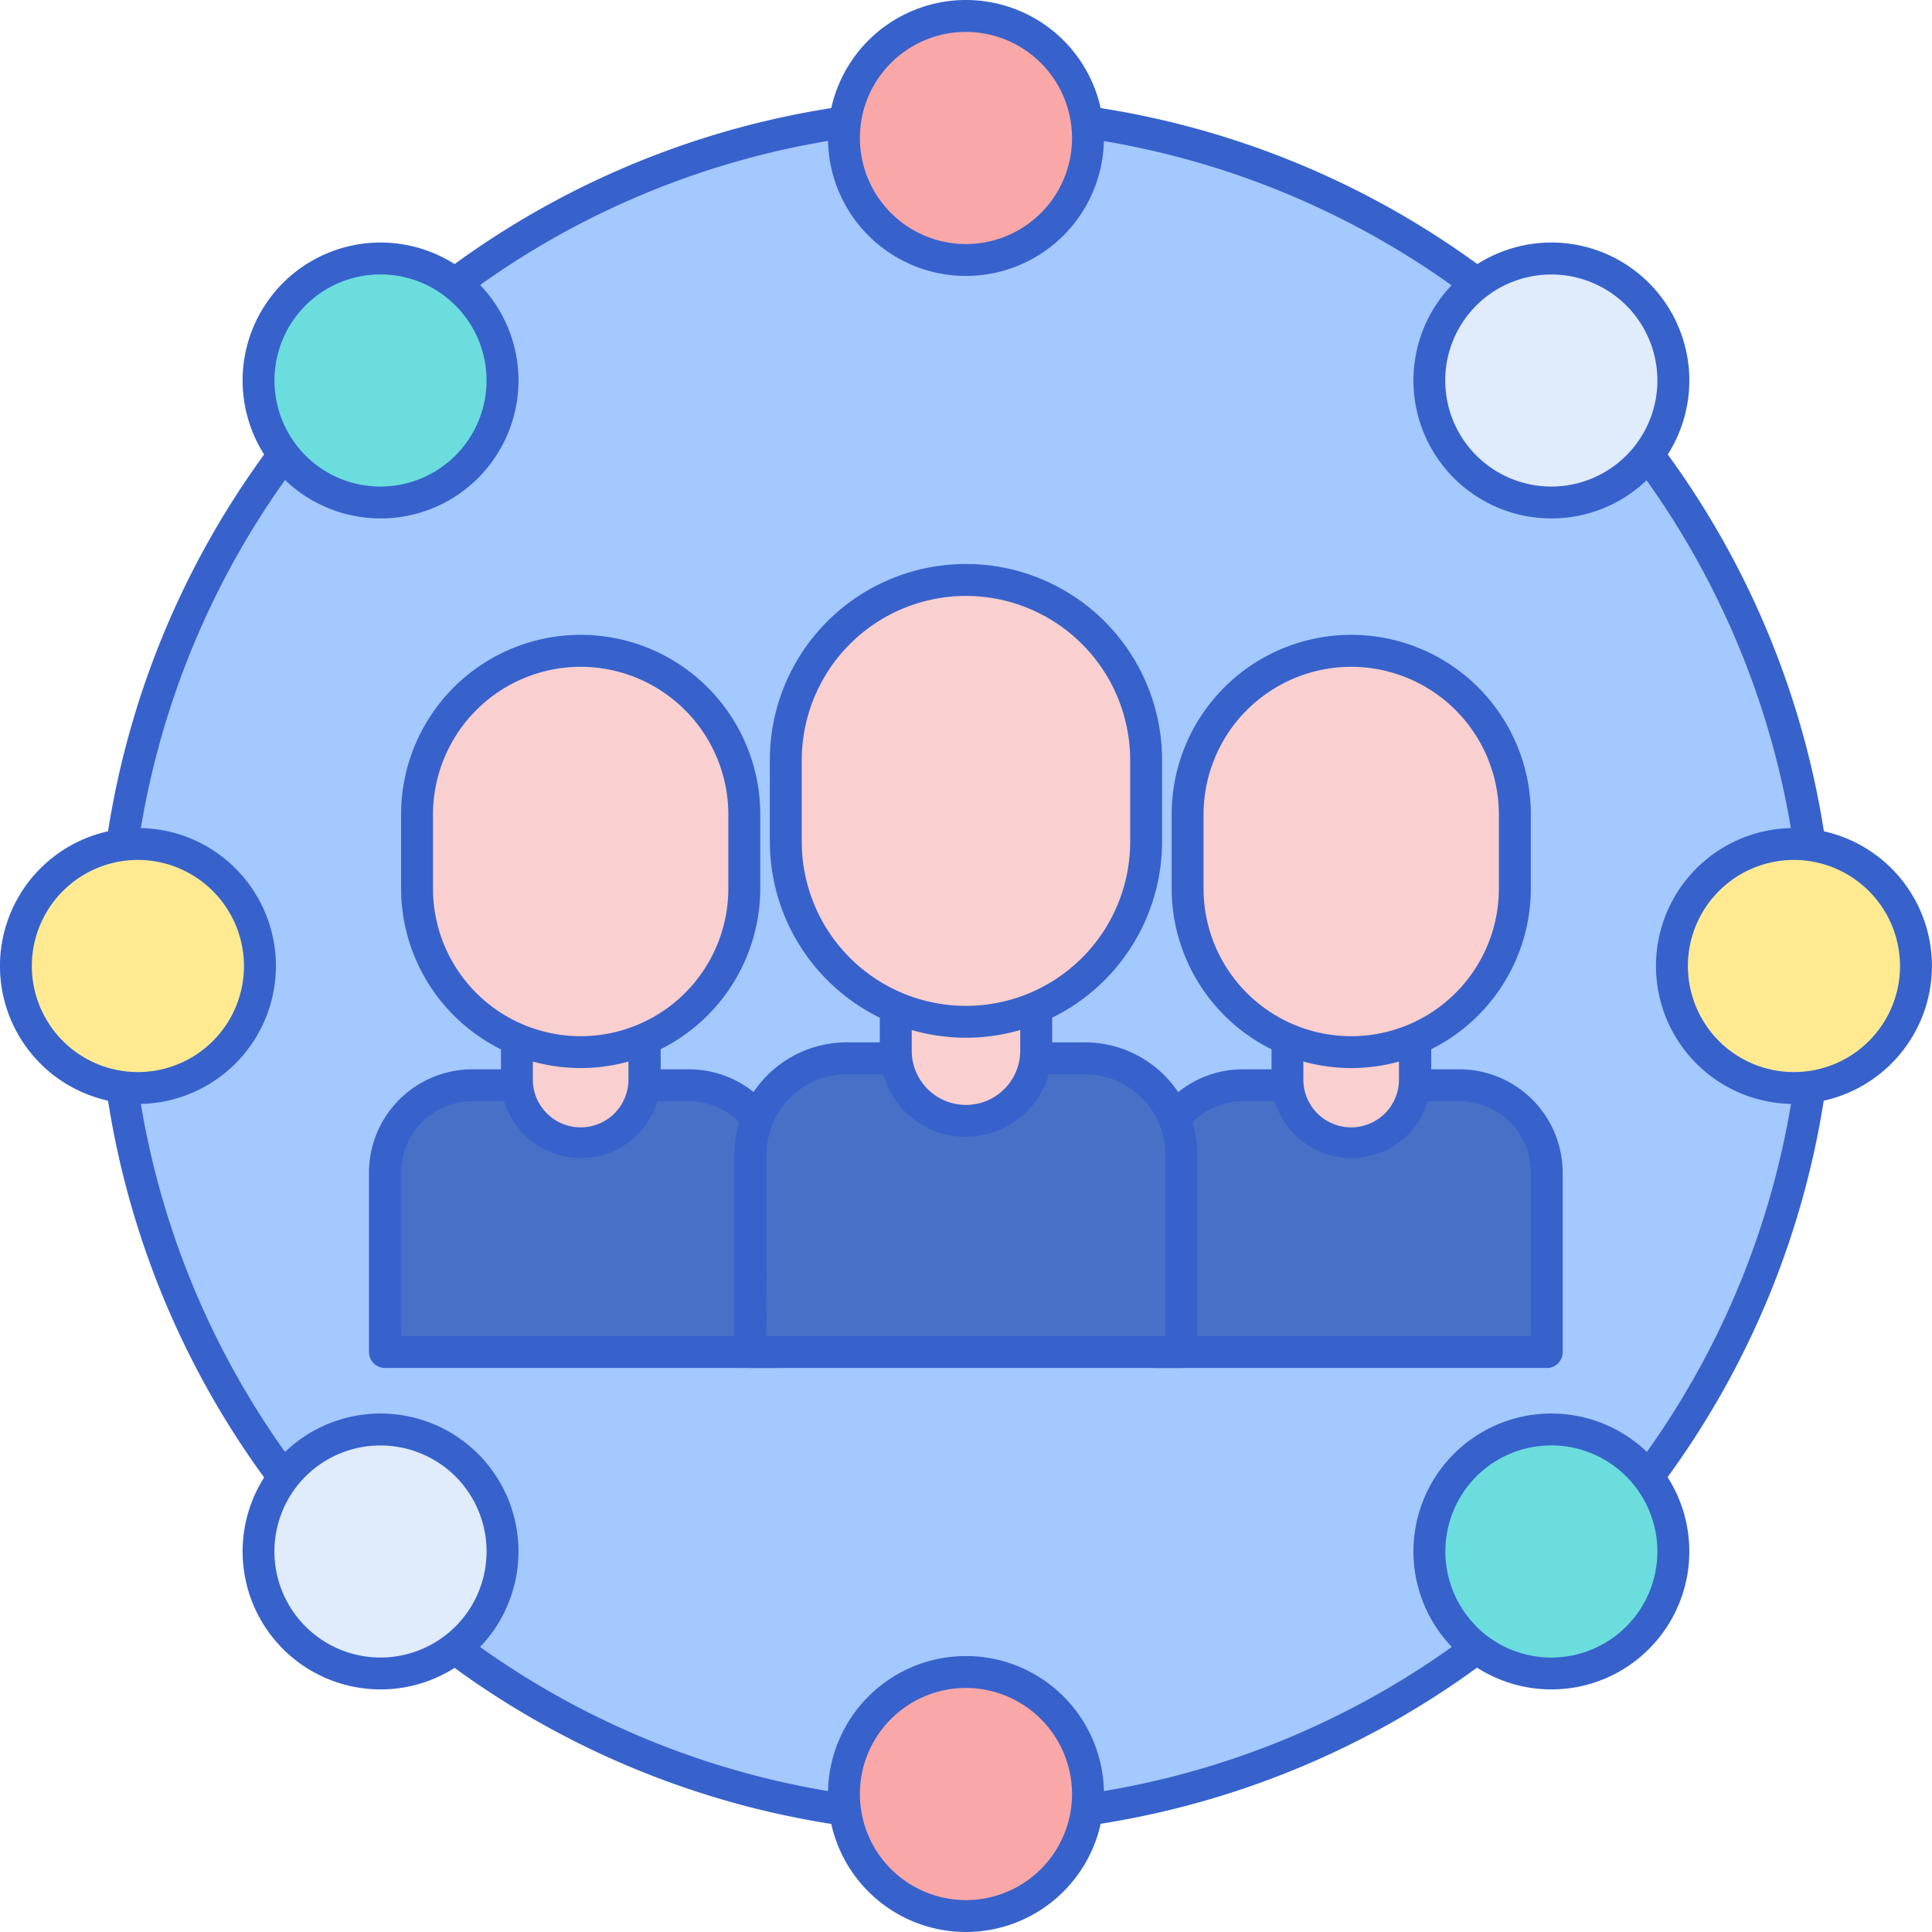 <svg xmlns="http://www.w3.org/2000/svg" xmlns:xlink="http://www.w3.org/1999/xlink" width="60" height="60" viewBox="0 0 60 60">
  <defs>
    <clipPath id="clip-path">
      <rect id="Rectangle_7432" data-name="Rectangle 7432" width="60" height="60" transform="translate(1291 602)" fill="#fff" stroke="#707070" stroke-width="1"/>
    </clipPath>
  </defs>
  <g id="Mask_Group_400" data-name="Mask Group 400" transform="translate(-1291 -602)" clip-path="url(#clip-path)">
    <g id="community" transform="translate(1289.277 600.278)">
      <g id="Group_2115" data-name="Group 2115">
        <g id="Group_2114" data-name="Group 2114">
          <circle id="Ellipse_475" data-name="Ellipse 475" cx="26.475" cy="26.475" r="26.475" transform="translate(5.247 5.247)" fill="#a4c9ff"/>
        </g>
      </g>
      <g id="Group_2117" data-name="Group 2117">
        <g id="Group_2116" data-name="Group 2116">
          <path id="Path_8157" data-name="Path 8157" d="M31.722,58.692a26.97,26.97,0,1,1,26.97-26.97A27,27,0,0,1,31.722,58.692Zm0-52.949A25.979,25.979,0,1,0,57.7,31.722,26.008,26.008,0,0,0,31.722,5.743Z" fill="#3762cc"/>
        </g>
      </g>
      <g id="Group_2119" data-name="Group 2119">
        <g id="Group_2118" data-name="Group 2118">
          <circle id="Ellipse_476" data-name="Ellipse 476" cx="3.79" cy="3.79" r="3.79" transform="translate(27.932 2.217)" fill="#f9a7a7"/>
        </g>
      </g>
      <g id="Group_2121" data-name="Group 2121">
        <g id="Group_2120" data-name="Group 2120">
          <circle id="Ellipse_477" data-name="Ellipse 477" cx="3.79" cy="3.79" r="3.79" transform="translate(27.932 53.647)" fill="#f9a7a7"/>
        </g>
      </g>
      <g id="Group_2123" data-name="Group 2123">
        <g id="Group_2122" data-name="Group 2122">
          <circle id="Ellipse_478" data-name="Ellipse 478" cx="3.79" cy="3.79" r="3.79" transform="translate(53.647 27.932)" fill="#ffea92"/>
        </g>
      </g>
      <g id="Group_2125" data-name="Group 2125">
        <g id="Group_2124" data-name="Group 2124">
          <circle id="Ellipse_479" data-name="Ellipse 479" cx="3.79" cy="3.79" r="3.79" transform="translate(2.217 27.932)" fill="#ffea92"/>
        </g>
      </g>
      <g id="Group_2127" data-name="Group 2127">
        <g id="Group_2126" data-name="Group 2126">
          <circle id="Ellipse_480" data-name="Ellipse 480" cx="3.79" cy="3.79" r="3.79" transform="translate(46.115 46.115)" fill="#6bdddd"/>
        </g>
      </g>
      <g id="Group_2129" data-name="Group 2129">
        <g id="Group_2128" data-name="Group 2128">
          <circle id="Ellipse_481" data-name="Ellipse 481" cx="3.79" cy="3.79" r="3.79" transform="translate(9.749 9.749)" fill="#6bdddd"/>
        </g>
      </g>
      <g id="Group_2131" data-name="Group 2131">
        <g id="Group_2130" data-name="Group 2130">
          <circle id="Ellipse_482" data-name="Ellipse 482" cx="3.79" cy="3.79" r="3.79" transform="translate(9.749 46.115)" fill="#e0ebfc"/>
        </g>
      </g>
      <g id="Group_2133" data-name="Group 2133">
        <g id="Group_2132" data-name="Group 2132">
          <circle id="Ellipse_483" data-name="Ellipse 483" cx="3.79" cy="3.79" r="3.79" transform="translate(46.115 9.749)" fill="#e0ebfc"/>
        </g>
      </g>
      <g id="Group_2135" data-name="Group 2135">
        <g id="Group_2134" data-name="Group 2134">
          <path id="Path_8158" data-name="Path 8158" d="M31.722,10.292a4.285,4.285,0,1,1,4.285-4.285,4.29,4.29,0,0,1-4.285,4.285Zm0-7.579a3.294,3.294,0,1,0,3.294,3.294,3.3,3.3,0,0,0-3.294-3.294Z" fill="#3762cc"/>
        </g>
      </g>
      <g id="Group_2137" data-name="Group 2137">
        <g id="Group_2136" data-name="Group 2136">
          <path id="Path_8159" data-name="Path 8159" d="M31.722,61.722a4.285,4.285,0,1,1,4.285-4.285,4.29,4.29,0,0,1-4.285,4.285Zm0-7.579a3.294,3.294,0,1,0,3.294,3.294,3.3,3.3,0,0,0-3.294-3.294Z" fill="#3762cc"/>
        </g>
      </g>
      <g id="Group_2139" data-name="Group 2139">
        <g id="Group_2138" data-name="Group 2138">
          <path id="Path_8160" data-name="Path 8160" d="M57.436,36.007a4.285,4.285,0,1,1,4.285-4.285,4.29,4.29,0,0,1-4.285,4.285Zm0-7.579a3.294,3.294,0,1,0,3.294,3.294,3.3,3.3,0,0,0-3.294-3.294Z" fill="#3762cc"/>
        </g>
      </g>
      <g id="Group_2141" data-name="Group 2141">
        <g id="Group_2140" data-name="Group 2140">
          <path id="Path_8161" data-name="Path 8161" d="M6.007,36.007a4.285,4.285,0,1,1,4.285-4.285,4.29,4.29,0,0,1-4.285,4.285Zm0-7.579A3.294,3.294,0,1,0,9.3,31.722a3.3,3.3,0,0,0-3.294-3.294Z" fill="#3762cc"/>
        </g>
      </g>
      <g id="Group_2143" data-name="Group 2143">
        <g id="Group_2142" data-name="Group 2142">
          <path id="Path_8162" data-name="Path 8162" d="M49.9,54.188a4.284,4.284,0,1,1,3.03-1.253,4.272,4.272,0,0,1-3.03,1.253Zm-2.329-1.954a3.294,3.294,0,1,0,0-4.659A3.3,3.3,0,0,0,47.575,52.234Z" fill="#3762cc"/>
        </g>
      </g>
      <g id="Group_2145" data-name="Group 2145">
        <g id="Group_2144" data-name="Group 2144">
          <path id="Path_8163" data-name="Path 8163" d="M13.539,17.822a4.284,4.284,0,1,1,3.03-1.253A4.272,4.272,0,0,1,13.539,17.822Zm-2.329-1.954a3.294,3.294,0,1,0,0-4.659,3.3,3.3,0,0,0,0,4.659Z" fill="#3762cc"/>
        </g>
      </g>
      <g id="Group_2147" data-name="Group 2147">
        <g id="Group_2146" data-name="Group 2146">
          <path id="Path_8164" data-name="Path 8164" d="M13.539,54.188a4.284,4.284,0,1,1,3.03-1.253A4.272,4.272,0,0,1,13.539,54.188Zm-2.329-6.613a3.294,3.294,0,1,0,4.659,0,3.3,3.3,0,0,0-4.659,0Z" fill="#3762cc"/>
        </g>
      </g>
      <g id="Group_2149" data-name="Group 2149">
        <g id="Group_2148" data-name="Group 2148">
          <path id="Path_8165" data-name="Path 8165" d="M49.9,17.822a4.284,4.284,0,1,1,3.03-1.253,4.272,4.272,0,0,1-3.03,1.253Zm-2.329-6.613a3.294,3.294,0,1,0,4.659,0,3.3,3.3,0,0,0-4.659,0Z" fill="#3762cc"/>
        </g>
      </g>
      <g id="Group_2189" data-name="Group 2189">
        <g id="Group_2162" data-name="Group 2162">
          <g id="Group_2151" data-name="Group 2151">
            <g id="Group_2150" data-name="Group 2150">
              <path id="Path_8166" data-name="Path 8166" d="M25.832,43.71H13.681V38.142A2.716,2.716,0,0,1,16.4,35.426h6.719a2.716,2.716,0,0,1,2.716,2.716V43.71Z" fill="#4671c6"/>
            </g>
          </g>
          <g id="Group_2153" data-name="Group 2153">
            <g id="Group_2152" data-name="Group 2152">
              <path id="Path_8167" data-name="Path 8167" d="M25.832,44.206H13.681a.5.5,0,0,1-.5-.5V38.142A3.216,3.216,0,0,1,16.4,34.93h6.719a3.215,3.215,0,0,1,3.212,3.212V43.71A.5.5,0,0,1,25.832,44.206Zm-11.655-.991h11.16V38.142a2.223,2.223,0,0,0-2.22-2.221H16.4a2.223,2.223,0,0,0-2.221,2.221v5.072Z" fill="#3762cc"/>
            </g>
          </g>
          <g id="Group_2155" data-name="Group 2155">
            <g id="Group_2154" data-name="Group 2154">
              <path id="Path_8168" data-name="Path 8168" d="M19.756,37.191a1.98,1.98,0,0,1-1.98-1.98V30.082h3.961V35.21A1.98,1.98,0,0,1,19.756,37.191Z" fill="#f9cfcf"/>
            </g>
          </g>
          <g id="Group_2157" data-name="Group 2157">
            <g id="Group_2156" data-name="Group 2156">
              <path id="Path_8169" data-name="Path 8169" d="M19.756,37.686A2.479,2.479,0,0,1,17.28,35.21V30.082a.5.5,0,0,1,.5-.5h3.961a.5.5,0,0,1,.5.5V35.21A2.479,2.479,0,0,1,19.756,37.686Zm-1.485-7.108V35.21a1.485,1.485,0,1,0,2.969,0V30.578Z" fill="#3762cc"/>
            </g>
          </g>
          <g id="Group_2159" data-name="Group 2159">
            <g id="Group_2158" data-name="Group 2158">
              <path id="Path_8170" data-name="Path 8170" d="M19.756,34.4a5.082,5.082,0,0,1-5.082-5.082v-2.3a5.082,5.082,0,0,1,10.163,0v2.3A5.082,5.082,0,0,1,19.756,34.4Z" fill="#f9cfcf"/>
            </g>
          </g>
          <g id="Group_2161" data-name="Group 2161">
            <g id="Group_2160" data-name="Group 2160">
              <path id="Path_8171" data-name="Path 8171" d="M19.756,34.892a5.584,5.584,0,0,1-5.577-5.577v-2.3a5.577,5.577,0,1,1,11.155,0v2.3A5.584,5.584,0,0,1,19.756,34.892Zm0-12.462a4.591,4.591,0,0,0-4.586,4.586v2.3a4.586,4.586,0,1,0,9.172,0v-2.3A4.591,4.591,0,0,0,19.756,22.43Z" fill="#3762cc"/>
            </g>
          </g>
        </g>
        <g id="Group_2175" data-name="Group 2175">
          <g id="Group_2164" data-name="Group 2164">
            <g id="Group_2163" data-name="Group 2163">
              <path id="Path_8172" data-name="Path 8172" d="M49.762,43.71H37.611V38.142a2.716,2.716,0,0,1,2.716-2.716h6.719a2.716,2.716,0,0,1,2.716,2.716V43.71Z" fill="#4671c6"/>
            </g>
          </g>
          <g id="Group_2166" data-name="Group 2166">
            <g id="Group_2165" data-name="Group 2165">
              <path id="Path_8173" data-name="Path 8173" d="M49.762,44.206H37.611a.5.5,0,0,1-.5-.5V38.142a3.215,3.215,0,0,1,3.212-3.212h6.719a3.215,3.215,0,0,1,3.212,3.212V43.71a.5.5,0,0,1-.5.5Zm-11.655-.991h11.16V38.142a2.223,2.223,0,0,0-2.221-2.221H40.328a2.223,2.223,0,0,0-2.22,2.221v5.072Z" fill="#3762cc"/>
            </g>
          </g>
          <g id="Group_2168" data-name="Group 2168">
            <g id="Group_2167" data-name="Group 2167">
              <path id="Path_8174" data-name="Path 8174" d="M43.687,37.191a1.98,1.98,0,0,1-1.98-1.98V30.082h3.961V35.21A1.98,1.98,0,0,1,43.687,37.191Z" fill="#f9cfcf"/>
            </g>
          </g>
          <g id="Group_2170" data-name="Group 2170">
            <g id="Group_2169" data-name="Group 2169">
              <path id="Path_8175" data-name="Path 8175" d="M43.687,37.686a2.479,2.479,0,0,1-2.476-2.476V30.082a.5.5,0,0,1,.5-.5h3.961a.5.5,0,0,1,.5.5V35.21A2.479,2.479,0,0,1,43.687,37.686ZM42.2,30.578V35.21a1.485,1.485,0,1,0,2.969,0V30.578Z" fill="#3762cc"/>
            </g>
          </g>
          <g id="Group_2172" data-name="Group 2172">
            <g id="Group_2171" data-name="Group 2171">
              <path id="Path_8176" data-name="Path 8176" d="M43.687,34.4a5.082,5.082,0,0,1-5.082-5.082v-2.3a5.082,5.082,0,0,1,10.163,0v2.3A5.082,5.082,0,0,1,43.687,34.4Z" fill="#f9cfcf"/>
            </g>
          </g>
          <g id="Group_2174" data-name="Group 2174">
            <g id="Group_2173" data-name="Group 2173">
              <path id="Path_8177" data-name="Path 8177" d="M43.687,34.892a5.584,5.584,0,0,1-5.577-5.577v-2.3a5.577,5.577,0,0,1,11.155,0v2.3A5.584,5.584,0,0,1,43.687,34.892Zm0-12.462A4.591,4.591,0,0,0,39.1,27.016v2.3a4.586,4.586,0,0,0,9.172,0v-2.3A4.591,4.591,0,0,0,43.687,22.43Z" fill="#3762cc"/>
            </g>
          </g>
        </g>
        <g id="Group_2188" data-name="Group 2188">
          <g id="Group_2177" data-name="Group 2177">
            <g id="Group_2176" data-name="Group 2176">
              <path id="Path_8178" data-name="Path 8178" d="M25.032,43.71H38.411V37.579a2.99,2.99,0,0,0-2.991-2.991h-7.4a2.99,2.99,0,0,0-2.991,2.991V43.71Z" fill="#4671c6"/>
            </g>
          </g>
          <g id="Group_2179" data-name="Group 2179">
            <g id="Group_2178" data-name="Group 2178">
              <path id="Path_8179" data-name="Path 8179" d="M38.411,44.206H25.032a.5.5,0,0,1-.5-.5V37.579a3.49,3.49,0,0,1,3.486-3.486h7.4a3.49,3.49,0,0,1,3.486,3.486V43.71A.5.5,0,0,1,38.411,44.206Zm-12.883-.991H37.915V37.579a2.5,2.5,0,0,0-2.495-2.495h-7.4a2.5,2.5,0,0,0-2.495,2.495Z" fill="#3762cc"/>
            </g>
          </g>
          <g id="Group_2181" data-name="Group 2181">
            <g id="Group_2180" data-name="Group 2180">
              <path id="Path_8180" data-name="Path 8180" d="M31.722,36.531A2.181,2.181,0,0,0,33.9,34.351V28.7H29.541v5.646A2.181,2.181,0,0,0,31.722,36.531Z" fill="#f9cfcf"/>
            </g>
          </g>
          <g id="Group_2183" data-name="Group 2183">
            <g id="Group_2182" data-name="Group 2182">
              <path id="Path_8181" data-name="Path 8181" d="M31.722,37.027a2.679,2.679,0,0,1-2.676-2.676V28.7a.5.5,0,0,1,.5-.5H33.9a.5.5,0,0,1,.5.5v5.646a2.679,2.679,0,0,1-2.676,2.676ZM30.037,29.2v5.151a1.685,1.685,0,0,0,3.37,0V29.2Z" fill="#3762cc"/>
            </g>
          </g>
          <g id="Group_2185" data-name="Group 2185">
            <g id="Group_2184" data-name="Group 2184">
              <path id="Path_8182" data-name="Path 8182" d="M31.722,33.454a5.6,5.6,0,0,0,5.6-5.6V25.328a5.6,5.6,0,1,0-11.19,0v2.531a5.6,5.6,0,0,0,5.595,5.6Z" fill="#f9cfcf"/>
            </g>
          </g>
          <g id="Group_2187" data-name="Group 2187">
            <g id="Group_2186" data-name="Group 2186">
              <path id="Path_8183" data-name="Path 8183" d="M31.722,33.95a6.1,6.1,0,0,1-6.091-6.091V25.328a6.091,6.091,0,0,1,12.182,0v2.531A6.1,6.1,0,0,1,31.722,33.95Zm0-13.721a5.105,5.105,0,0,0-5.1,5.1v2.531a5.1,5.1,0,0,0,10.2,0V25.328A5.105,5.105,0,0,0,31.722,20.229Z" fill="#3762cc"/>
            </g>
          </g>
        </g>
      </g>
    </g>
  </g>
</svg>
